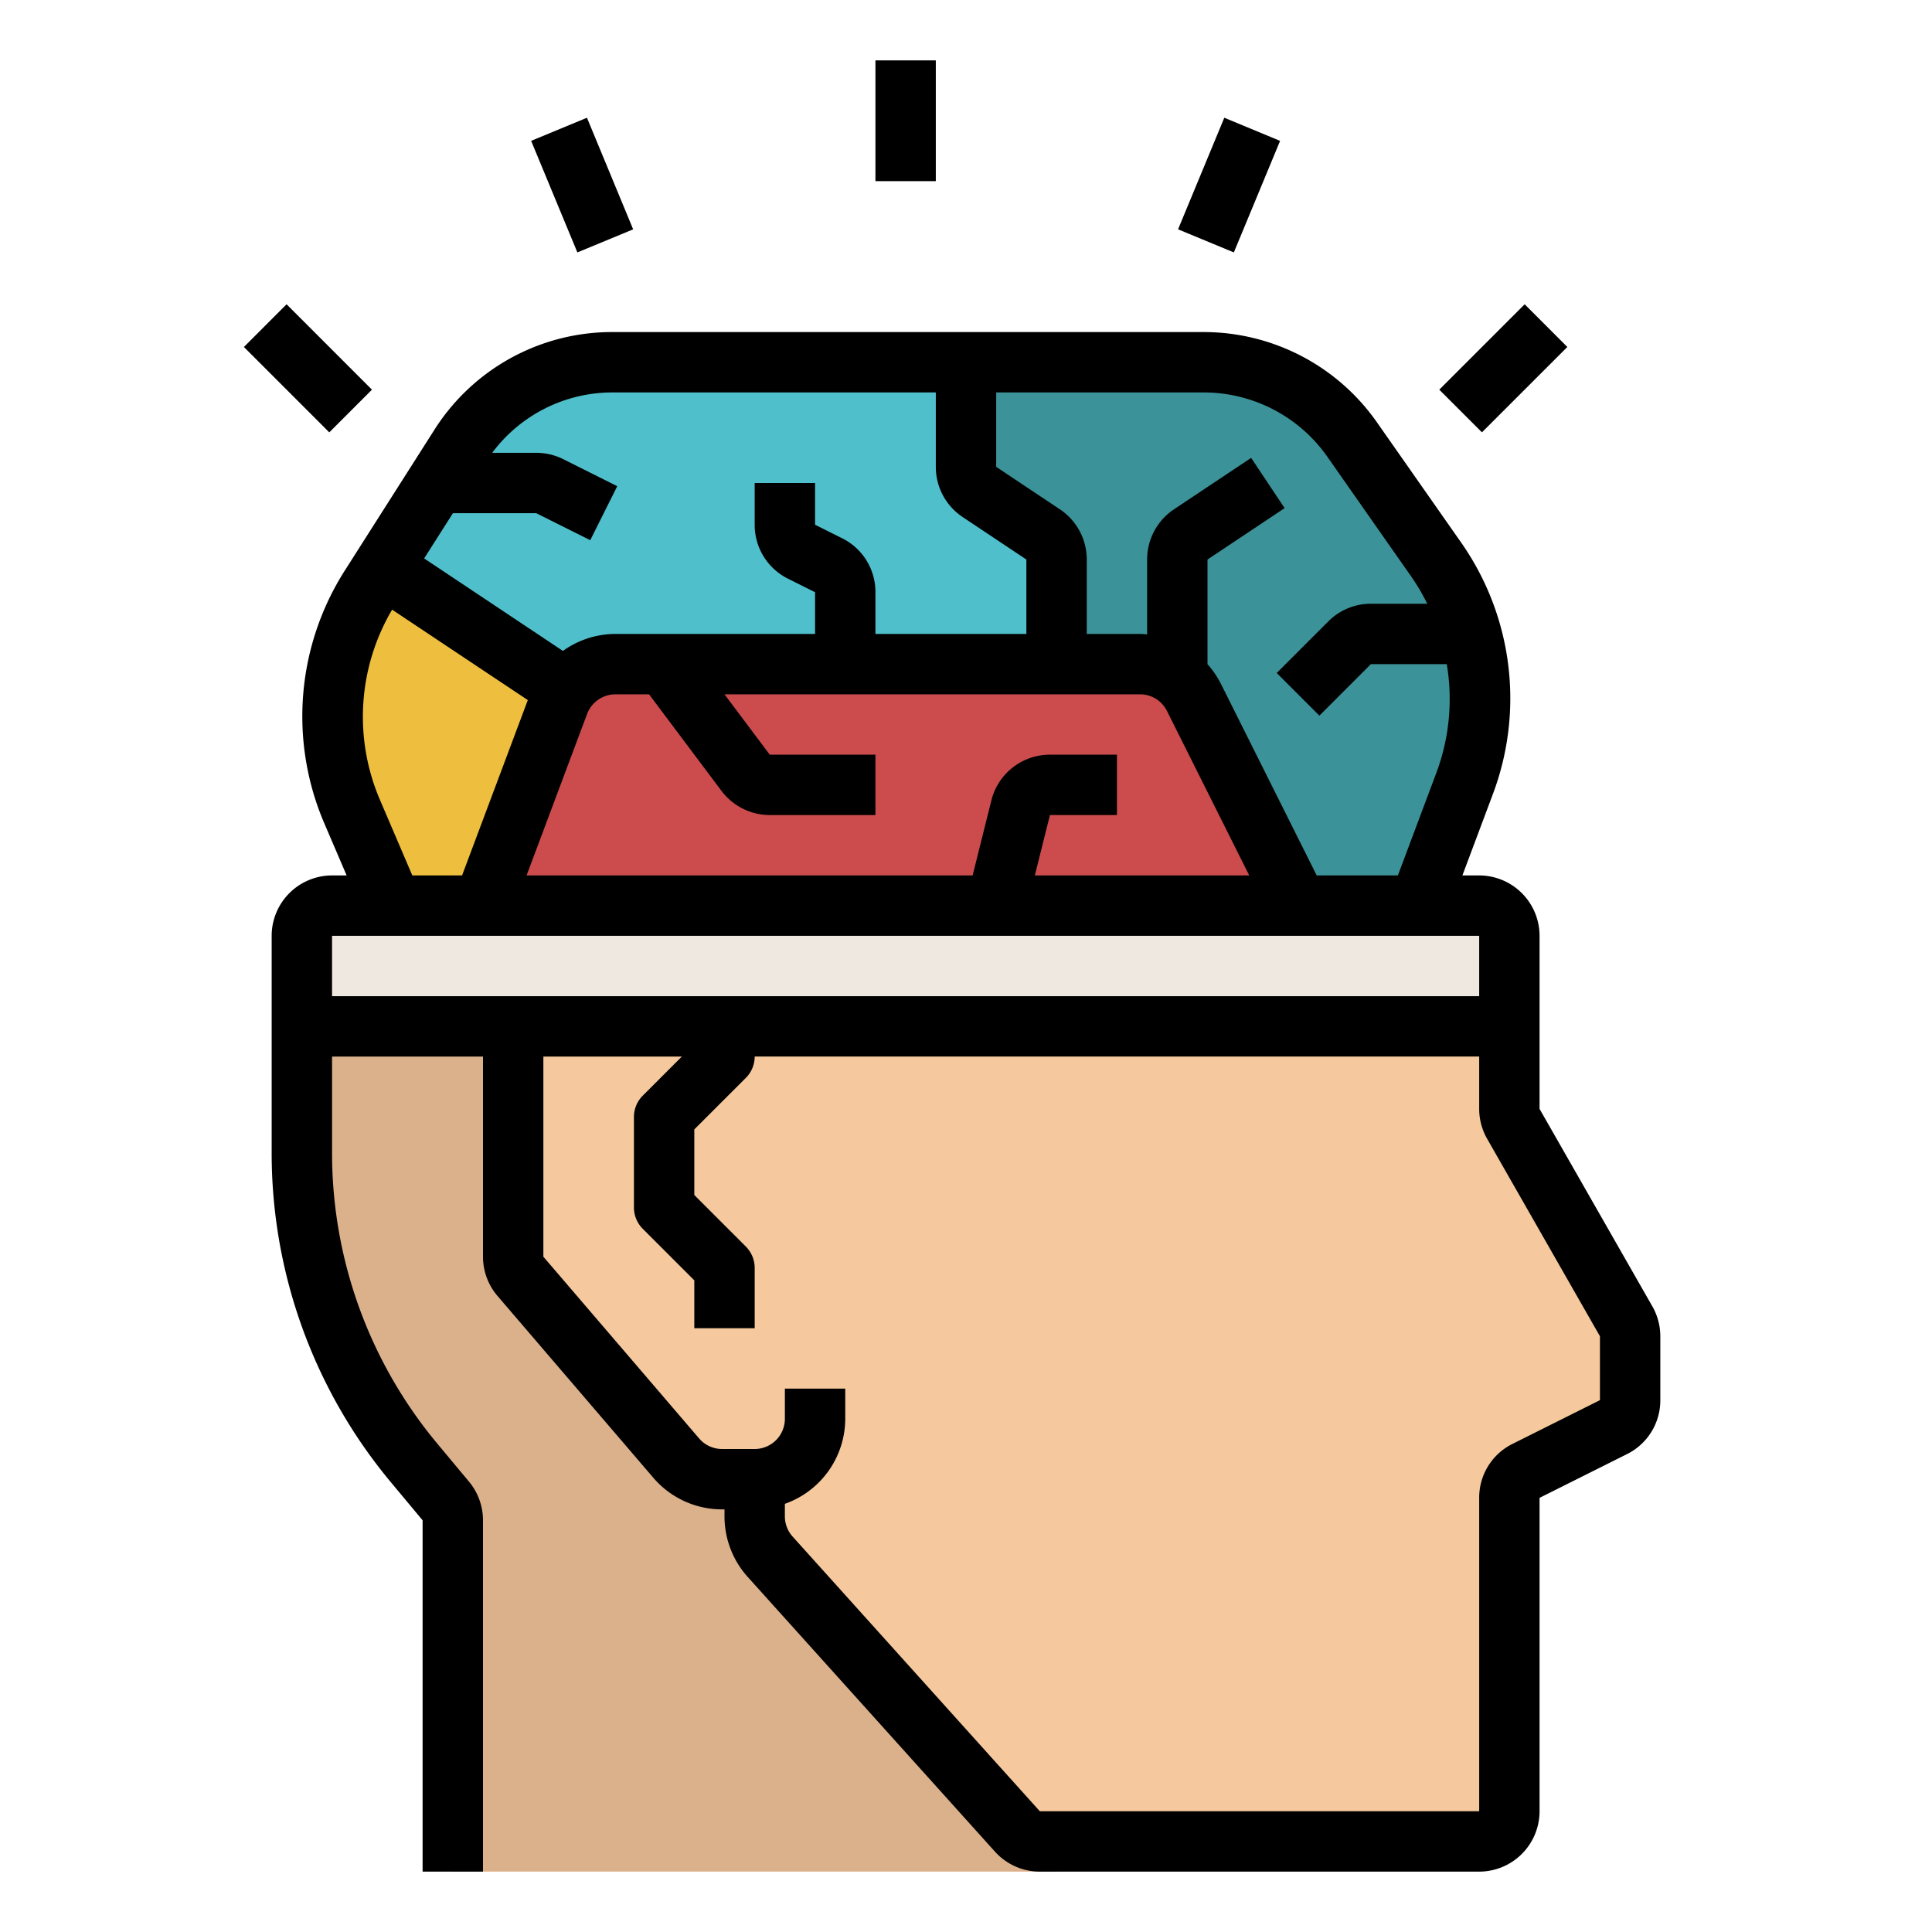 <svg xmlns="http://www.w3.org/2000/svg" width="72" height="72" fill="none"><path fill="#4FBFCB" d="M39.375 33.75V20.852a1.125 1.125 0 0 0-.501-.936L36.5 18.334a1.124 1.124 0 0 1-.501-.936V13.5H22.83a6.75 6.75 0 0 0-5.695 3.126l-3.022 4.749 7.262 4.5v7.875h18Z"/><path fill="#EEBF3E" d="m21.375 25.875-7.261-4.5-.312.49a9 9 0 0 0-.68 8.378l1.503 3.507h6.75v-7.875Z"/><path fill="#DBB18C" d="M16.875 69.75V56.657c0-.263-.092-.518-.26-.72l-1.193-1.43a18 18 0 0 1-4.172-11.524V38.25h28.125v31.5h-22.5Z"/><path fill="#F5C99D" d="M56.25 38.25v3.076c0 .196.051.388.148.558l4.204 7.357c.097.17.148.362.148.558v2.38a1.126 1.126 0 0 1-.622 1.007l-3.256 1.628a1.125 1.125 0 0 0-.622 1.006V67.5a1.125 1.125 0 0 1-1.125 1.125H38.751a1.126 1.126 0 0 1-.836-.372l-9.212-10.236a2.25 2.25 0 0 1-.578-1.505v-1.387H26.91a2.25 2.25 0 0 1-1.709-.786l-5.805-6.773a1.125 1.125 0 0 1-.271-.732V38.25H56.25Z"/><path fill="#EFE8E0" d="M12.375 33.75h42.75a1.125 1.125 0 0 1 1.125 1.125v3.375h-45v-3.375a1.125 1.125 0 0 1 1.125-1.125Z"/><path fill="#3B9298" d="M36 13.5v3.898a1.125 1.125 0 0 0 .501.936l2.373 1.582a1.126 1.126 0 0 1 .501.936V33.75h13.5l1.71-4.562a9 9 0 0 0-1.053-8.321l-3.142-4.488a6.75 6.75 0 0 0-5.53-2.879H36Z"/><path fill="#CC4C4D" d="m48.375 33.75-3.878-7.756a2.25 2.25 0 0 0-2.013-1.244h-19.55a2.25 2.25 0 0 0-2.107 1.46L18 33.75h30.375Z"/><path fill="#000" d="m61.578 48.683-4.203-7.357v-6.451a2.253 2.253 0 0 0-2.25-2.25h-.626l1.14-3.041a10.125 10.125 0 0 0-1.185-9.363l-3.142-4.486a7.882 7.882 0 0 0-6.451-3.36H22.83a7.839 7.839 0 0 0-6.644 3.646l-3.335 5.24a10.112 10.112 0 0 0-.764 9.425l.831 1.939h-.544a2.253 2.253 0 0 0-2.25 2.25v8.108a19.162 19.162 0 0 0 4.433 12.244l1.192 1.43V69.75H18V56.658c0-.527-.185-1.037-.522-1.442l-1.192-1.43a16.906 16.906 0 0 1-3.911-10.803v-3.608H18v7.459c0 .537.192 1.056.542 1.464l5.805 6.773a3.368 3.368 0 0 0 2.563 1.179H27v.261c0 .834.308 1.639.866 2.258l9.212 10.235a2.25 2.25 0 0 0 1.673.746h16.374a2.253 2.253 0 0 0 2.25-2.25V55.82l3.255-1.628a2.234 2.234 0 0 0 1.245-2.012v-2.381c0-.392-.103-.776-.297-1.116Zm-12.11-31.659 3.142 4.487c.217.315.411.646.58.989h-2.1a2.235 2.235 0 0 0-1.59.66l-1.92 1.92 1.59 1.59 1.92-1.92h2.827a7.855 7.855 0 0 1-.385 4.043l-1.437 3.832H49.07l-3.567-7.134a3.403 3.403 0 0 0-.505-.741H45v-3.898l2.874-1.916-1.248-1.872-2.874 1.916a2.247 2.247 0 0 0-1.002 1.872v2.791c-.088-.006-.176-.018-.265-.018H40.5v-2.773a2.247 2.247 0 0 0-1.002-1.872l-2.373-1.582v-2.773h7.736a5.631 5.631 0 0 1 4.608 2.4Zm-10.34 11.101a2.247 2.247 0 0 0-2.183 1.705l-.698 2.795H19.624l2.256-6.02a1.132 1.132 0 0 1 1.055-.73h1.253l2.699 3.598a2.26 2.26 0 0 0 1.8.902h3.938v-2.25h-3.938L27 25.875h15.485a1.119 1.119 0 0 1 1.005.622l3.065 6.128h-7.99l.563-2.25h2.497v-2.25h-2.497Zm-16.298-13.5h12.045v2.773a2.247 2.247 0 0 0 1.002 1.872l2.373 1.582v2.773h-5.625V22.07a2.235 2.235 0 0 0-1.244-2.012l-1.006-.503V18h-2.25v1.555a2.235 2.235 0 0 0 1.244 2.012l1.006.503v1.555h-7.44a3.371 3.371 0 0 0-1.957.633l-5.171-3.447 1.072-1.686h3.105l2.013 1.006 1.006-2.012-2.012-1.007a2.27 2.27 0 0 0-1.006-.237h-1.642a5.586 5.586 0 0 1 4.487-2.25ZM14.156 29.8a7.859 7.859 0 0 1 .457-7.08l5.057 3.37-2.45 6.535h-1.854l-1.21-2.825Zm-1.781 7.325v-2.25h42.75v2.25h-42.75Zm47.25 15.055-3.255 1.628a2.234 2.234 0 0 0-1.245 2.013V67.5H38.751l-9.212-10.236a1.123 1.123 0 0 1-.289-.753v-.468a3.37 3.37 0 0 0 2.25-3.168V51.75h-2.25v1.125A1.126 1.126 0 0 1 28.125 54H26.91a1.124 1.124 0 0 1-.854-.392l-5.806-6.774v-7.459h5.16l-1.455 1.455a1.125 1.125 0 0 0-.33.795V45a1.125 1.125 0 0 0 .33.795l1.92 1.92V49.5h2.25v-2.25a1.126 1.126 0 0 0-.33-.795l-1.92-1.92V42.09l1.92-1.92a1.125 1.125 0 0 0 .33-.796h27v1.951c0 .392.103.776.297 1.116l4.203 7.357v2.38ZM34.875 2.25h-2.25v4.5h2.25v-4.5ZM10.68 11.34l-1.59 1.591 3.182 3.182 1.59-1.591-3.181-3.182ZM56.82 11.34l-3.182 3.182 1.59 1.59 3.182-3.181-1.59-1.591ZM45.626 4.388l-1.723 4.158 2.079.861 1.723-4.157-2.079-.862ZM21.874 4.388l-2.08.861 1.723 4.158 2.079-.86-1.722-4.159Z"/></svg>